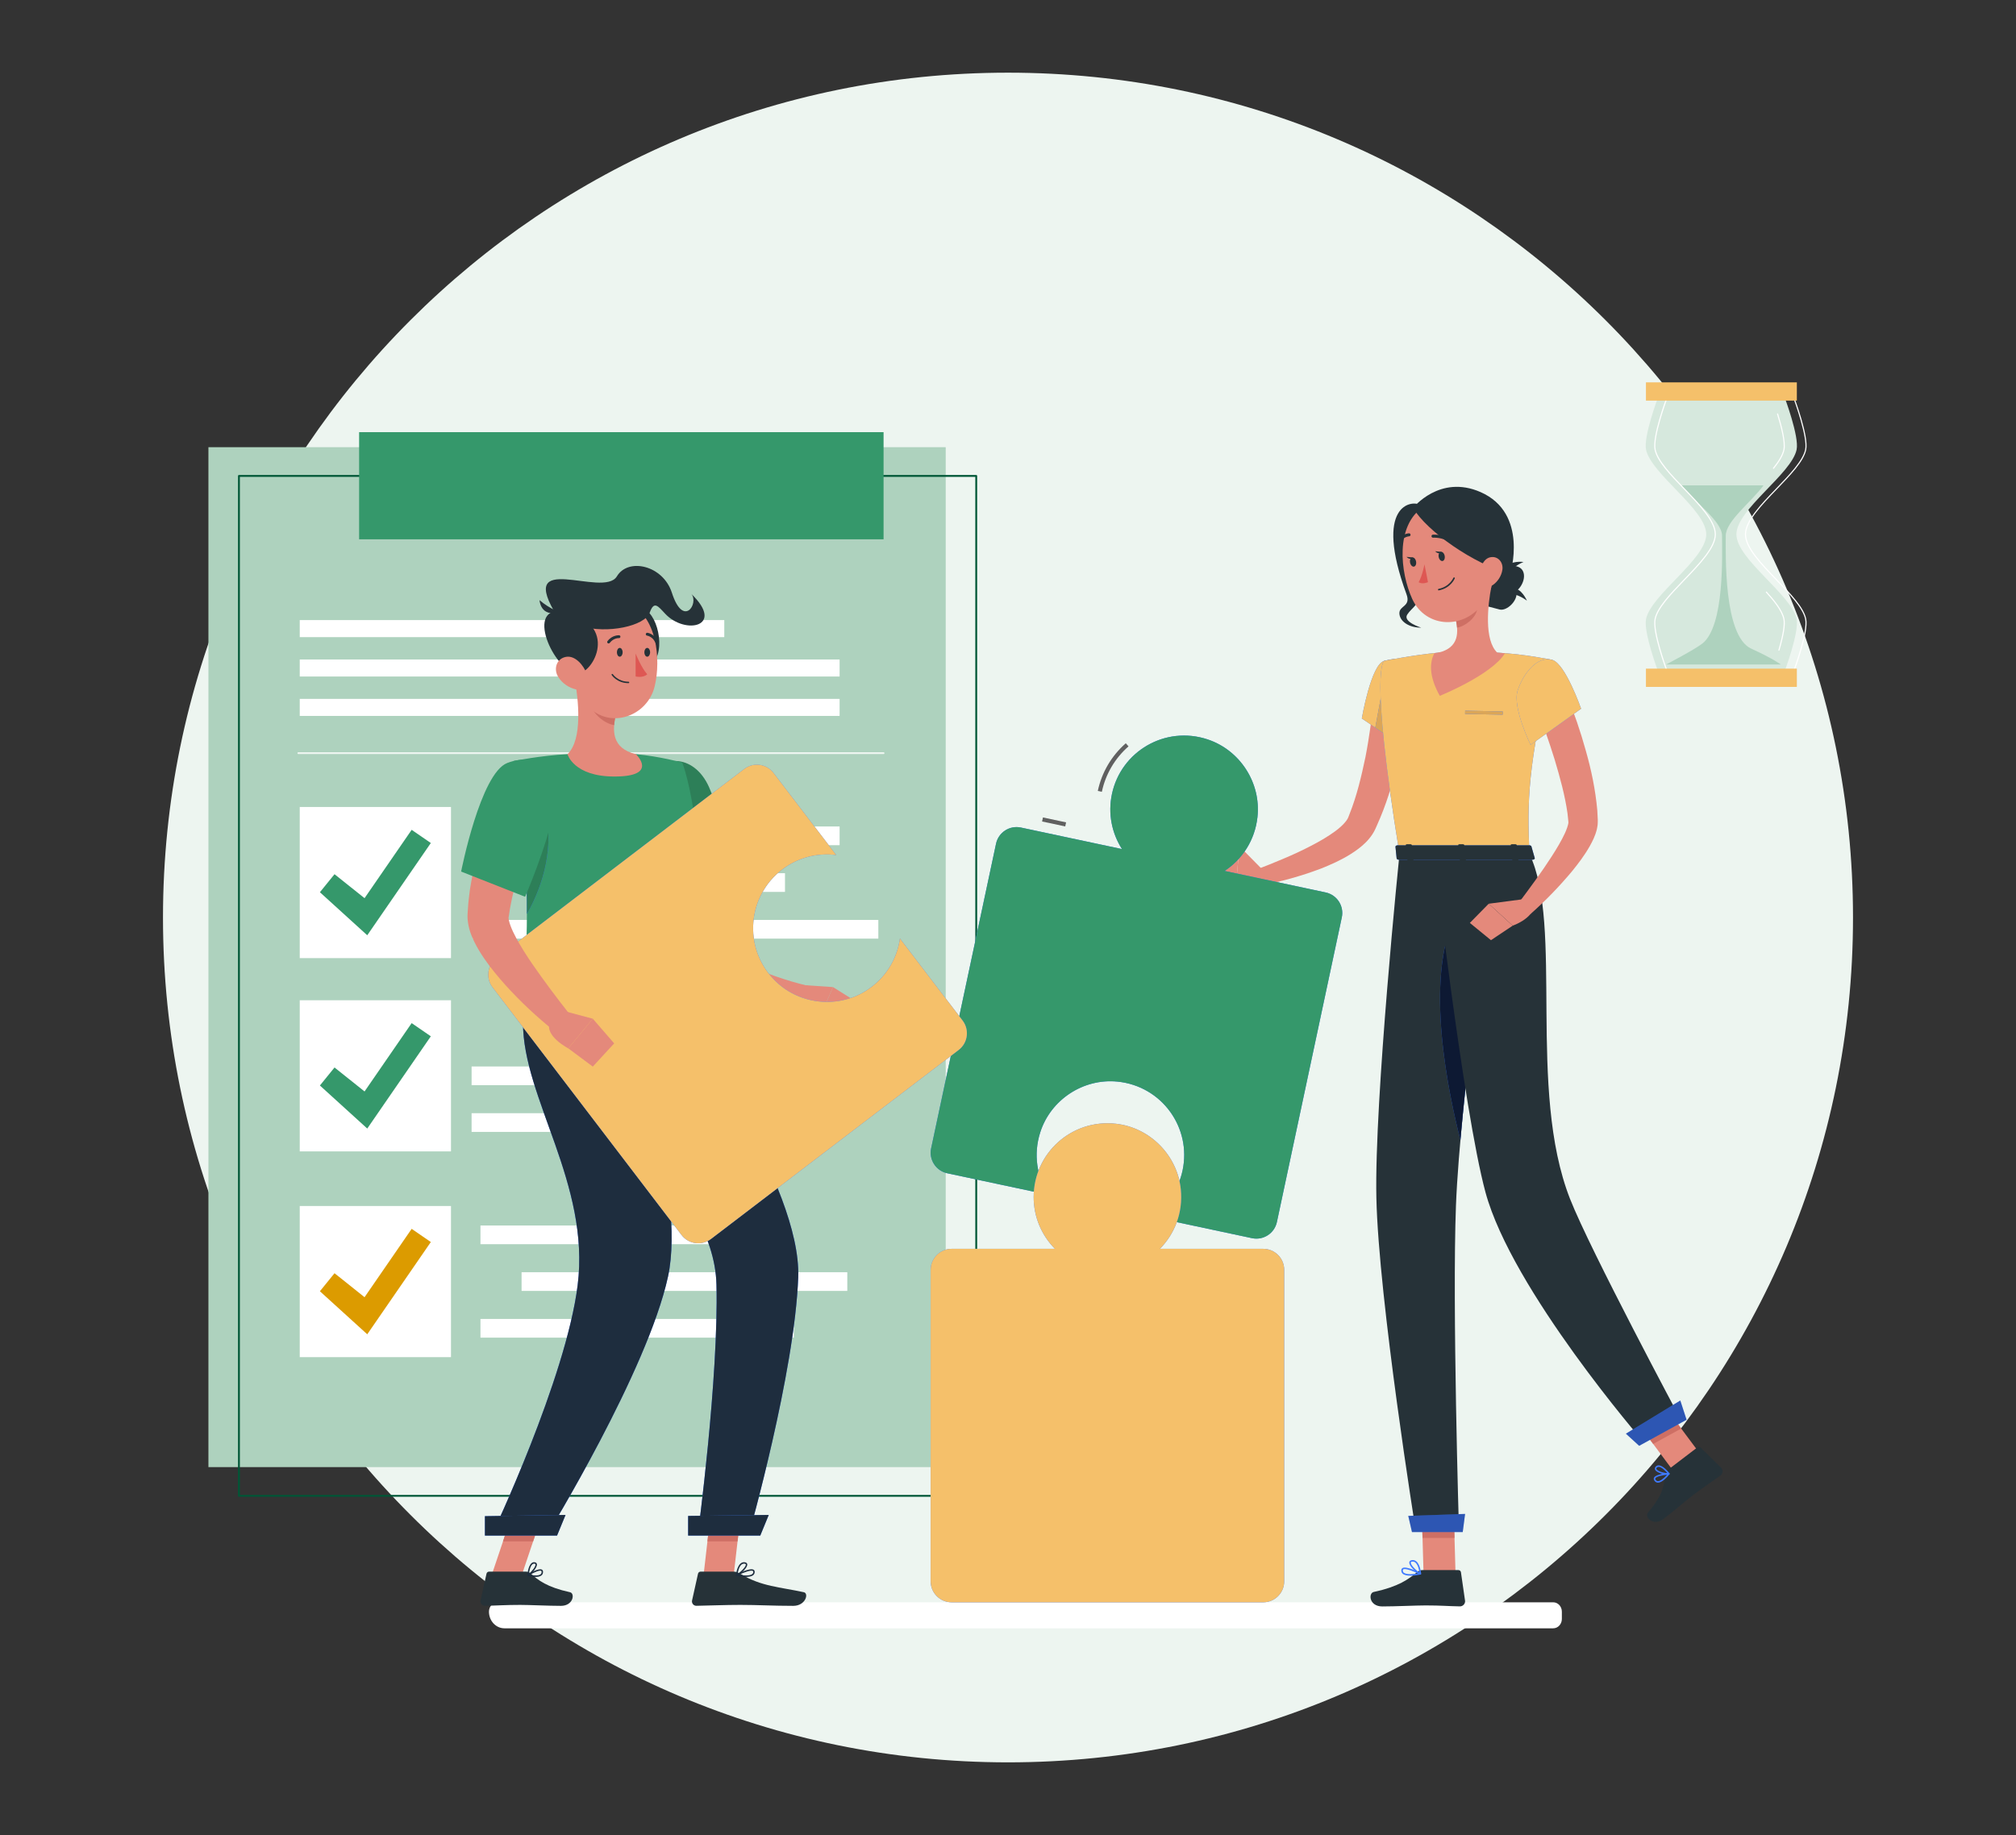 <?xml version="1.0" encoding="UTF-8"?><svg id="a" xmlns="http://www.w3.org/2000/svg" viewBox="0 0 413 376"><rect x="0" y="0" width="413" height="376" fill="#333333" stroke="none"/><defs><style>.b{fill:#de5753;}.b,.c,.d,.e,.f,.g,.h,.i,.j,.k,.l,.m,.n,.o,.p,.q,.r,.s,.t{stroke-width:0px;}.c{fill:#f5c06a;}.d{fill:#ce6f64;}.e{fill:#606060;}.f{fill:#e4897b;}.g{fill:#005636;}.h{fill:#dba658;}.i{fill:#2d7f58;}.j{fill:#dc9b00;}.k{fill:#edf5f0;}.l{opacity:.8;}.l,.s{fill:#000;}.m{fill:#aed2be;}.n{fill:#407bff;}.o{fill:#263238;}.p{fill:#d6e8dd;}.q{fill:#1e2d3e;}.r{fill:#fff;}.s{opacity:.3;}.t{fill:#35986b;}</style></defs><path class="k" d="M206.5,361.109c95.606,0,173.109-77.503,173.109-173.109S302.106,14.891,206.5,14.891,33.39,92.394,33.39,188s77.504,173.109,173.11,173.109Z"/><path class="m" d="M193.741,91.631H42.699v208.983h151.042V91.631Z"/><path class="g" d="M199.993,306.693H48.95c-.105,0-.19-.086-.19-.191V97.519c0-.105.085-.19.19-.19h151.043c.105,0,.19.085.19.19v208.983c0,.105-.085.191-.19.191ZM49.141,306.312h150.66V97.711H49.141v208.601Z"/><path class="r" d="M152.705,251.106h-54.276v3.832h54.276v-3.832Z"/><path class="r" d="M173.578,260.679h-66.726v3.832h66.726v-3.832Z"/><path class="r" d="M162.63,270.254h-64.201v3.832h64.201v-3.832Z"/><path class="r" d="M179.936,208.949h-67.144v3.832h67.144v-3.832Z"/><path class="r" d="M160.814,218.523h-64.201v3.832h64.201v-3.832Z"/><path class="r" d="M172,228.097h-75.388v3.832h75.388v-3.832Z"/><path class="r" d="M172.001,169.347h-58.971v3.832h58.971v-3.832Z"/><path class="r" d="M160.815,178.92h-63.964v3.832h63.964v-3.832Z"/><path class="r" d="M179.937,188.494h-83.087v3.832h83.087v-3.832Z"/><path class="r" d="M92.389,247.112h-30.983v30.968h30.983v-30.968Z"/><path class="j" d="M75.236,273.398l-9.7-8.818,2.996-3.694,6.15,4.915,9.651-14.007,3.927,2.702-13.024,18.902Z"/><path class="t" d="M75.236,231.24l-9.7-8.818,2.996-3.694,6.15,4.915,9.651-14.007,3.927,2.702-13.024,18.902Z"/><path class="r" d="M92.389,165.353h-30.983v30.968h30.983v-30.968Z"/><path class="r" d="M92.389,204.955h-30.983v30.968h30.983v-30.968Z"/><path class="t" d="M75.236,191.638l-9.7-8.819,2.996-3.693,6.15,4.914,9.651-14.006,3.927,2.702-13.024,18.902Z"/><path class="t" d="M75.236,231.241l-9.7-8.819,2.996-3.693,6.15,4.914,9.651-14.006,3.927,2.702-13.024,18.902Z"/><path class="r" d="M148.377,127.057H61.406v3.492h86.971v-3.492Z"/><path class="r" d="M172.001,135.129H61.406v3.492h110.595v-3.492Z"/><path class="r" d="M172.001,143.202H61.406v3.491h110.595v-3.491Z"/><path class="k" d="M181.001,154.51H61.122c-.105,0-.19-.085-.19-.19s.085-.191.19-.191h119.878c.105,0,.191.086.191.191s-.086.19-.191.19Z"/><path class="t" d="M73.569,88.55v21.956h107.44v-21.956h-107.44Z"/><path class="r" d="M318.19,333.644H103.338c-1.751,0-3.17-1.53-3.17-3.418h0c0-1.055.794-1.911,1.773-1.911h216.249c.979,0,1.773.856,1.773,1.911v1.507c0,1.055-.794,1.911-1.773,1.911Z"/><path class="f" d="M288.134,143.4c-.132,2.299-.405,4.41-.711,6.597-.315,2.167-.741,4.317-1.207,6.464-.952,4.293-2.274,8.537-4.137,12.665l-.346.774c-.169.358-.382.744-.595,1.064-.433.658-.908,1.205-1.39,1.689-.976.955-1.985,1.674-2.994,2.317-2.018,1.272-4.079,2.18-6.14,3.004-4.157,1.567-8.3,2.72-12.614,3.502l-.84-3.211c1.917-.727,3.884-1.503,5.784-2.322,1.912-.803,3.791-1.667,5.589-2.611,1.804-.918,3.539-1.939,5.04-3.042.74-.553,1.415-1.143,1.909-1.719.25-.282.452-.559.586-.798.072-.127.106-.211.157-.336l.267-.694c1.47-3.681,2.405-7.657,3.242-11.65.396-2.007.71-4.034,1.007-6.065.298-2.012.529-4.115.708-6.046l6.687.419Z"/><path class="n" d="M283.573,135.414c-2.701.688-4.59,11.801-4.59,11.801l7.442,5.061s7.135-11.212,5.058-14.181c-2.163-3.092-3.969-3.685-7.91-2.681Z"/><path class="c" d="M283.573,135.414c-2.701.688-4.59,11.801-4.59,11.801l7.442,5.061s7.135-11.212,5.058-14.181c-2.163-3.092-3.969-3.685-7.91-2.681Z"/><polygon class="n" points="283.817 137.897 281.742 149.098 285.925 151.935 283.817 137.897"/><polygon class="h" points="283.817 137.897 281.742 149.098 285.925 151.935 283.817 137.897"/><path class="f" d="M258.574,178.131l-4.648-4.711-.611,6.635s3.485,2.358,5.896,1.091l-.637-3.015Z"/><polygon class="f" points="248.462 172.716 248.251 178.299 253.315 180.055 253.926 173.42 248.462 172.716"/><polygon class="f" points="298.184 322.473 291.632 322.473 291.194 307.298 297.747 307.298 298.184 322.473"/><polygon class="f" points="348.846 298.659 343.104 301.816 333.948 289.533 339.69 286.376 348.846 298.659"/><path class="o" d="M341.864,301.043l5.855-4.462c.213-.162.499-.146.687.039l4.197,4.124c.435.428.369,1.197-.129,1.564-2.068,1.521-3.143,2.15-5.718,4.113-1.584,1.207-3.773,3.135-5.961,4.802-2.14,1.63-3.953-.407-3.191-1.297,3.415-3.991,3.137-5.694,3.632-7.898.089-.398.315-.747.627-.984Z"/><path class="o" d="M291.407,321.714h7.362c.268,0,.485.186.523.447l.839,5.824c.087.604-.433,1.176-1.05,1.165-2.567-.044-3.803-.195-7.041-.195-1.992,0-6.111.207-8.862.207-2.69,0-2.897-2.72-1.752-2.966,5.135-1.104,7.156-2.627,8.886-4.08.312-.262.703-.403,1.095-.403Z"/><polygon class="d" points="291.196 307.302 291.42 315.124 297.975 315.124 297.751 307.302 291.196 307.302"/><polygon class="d" points="339.694 286.379 333.949 289.537 338.671 295.866 344.416 292.709 339.694 286.379"/><path class="o" d="M305.001,116.305c3.246-.376,6.209-.988,7.009.753.8,1.74-.923,4.422-2.414,4.422h-5.207l.611-5.174Z"/><path class="o" d="M309.94,120.585l-.329,1.242c1.247-.24,3.199,1.251,3.199,1.251,0,0-1.152-2.681-2.869-2.493Z"/><path class="o" d="M308.508,116.357l.903.914c.425-1.196,2.701-2.122,2.701-2.122,0,0-2.895-.367-3.604,1.208Z"/><path class="o" d="M304.077,118.719c3.235.457,6.257.616,6.59,2.502.333,1.886-2.012,4.044-3.454,3.667-1.442-.377-5.037-1.318-5.037-1.318l1.901-4.851Z"/><path class="n" d="M283.573,135.414s-3.122,1.099,3.131,39.548h26.613c-.447-10.831-.459-17.51,4.717-39.738,0,0-5.576-1.213-11.301-1.489-4.478-.216-8.147-.359-12.084,0-5.19.474-11.076,1.678-11.076,1.678Z"/><path class="c" d="M283.573,135.414s-3.122,1.099,3.131,39.548h26.613c-.447-10.831-.459-17.51,4.717-39.738,0,0-5.576-1.213-11.301-1.489-4.478-.216-8.147-.359-12.084,0-5.19.474-11.076,1.678-11.076,1.678Z"/><path class="f" d="M305.536,120.129c-.762,3.888-1.523,11.012,1.197,13.607,0,0-1.063,3.944-8.288,3.944-7.944,0-3.797-3.944-3.797-3.944,4.336-1.035,4.224-4.252,3.469-7.273l7.418-6.334Z"/><path class="f" d="M306.73,133.739c-4.479-.22-8.145-.364-12.082,0-.263.025-.525.051-.787.076-.965,1.829-1.211,4.64,1.101,8.763,0,0,10.601-4.267,13.361-8.738-.525-.042-1.058-.076-1.592-.102Z"/><rect class="n" x="300.15" y="145.704" width="7.697" height=".659" transform="translate(2.904 -5.898) rotate(1.117)"/><rect class="h" x="300.15" y="145.704" width="7.697" height=".659" transform="translate(2.904 -5.898) rotate(1.117)"/><path class="d" d="M302.512,122.713l-4.391,3.746c.181.715.322,1.44.373,2.145,1.656-.239,3.932-2.058,4.108-3.792.088-.865.051-1.696-.09-2.099Z"/><path class="o" d="M291.007,103.487c-1.74-1.082-9.66-.21-2.87,18.275.942,2.564-1.481,2.291-1.457,3.897.024,1.606,1.905,2.968,4.469,2.946,0,0-3.835-1.175-2.858-2.68s2.764-2.187,2.035-4.045c-.729-1.858.682-18.392.682-18.392Z"/><path class="f" d="M305.27,110.212c.859,6.446,1.36,9.156-1.215,13.057-3.874,5.868-11.979,5.513-14.747-.547-2.491-5.454-3.478-15.08,2.259-18.838,5.652-3.703,12.843-.118,13.703,6.328Z"/><path class="o" d="M289.482,104.075c2.753,4.704,12.415,11.552,19.906,13.499,0,0,3.845-12.393-6.08-16.745-8.379-3.673-13.826,3.246-13.826,3.246Z"/><path class="o" d="M286.704,174.963s-5.169,50.476-4.739,70.459c.447,20.785,8.063,68.188,8.063,68.188h8.861s-1.402-46.189-.619-66.602c.854-22.253,7.923-72.045,7.923-72.045h-19.488Z"/><polygon class="n" points="299.657 313.927 289.26 313.927 288.498 310.611 300.14 310.205 299.657 313.927"/><polygon class="s" points="299.657 313.927 289.26 313.927 288.498 310.611 300.14 310.205 299.657 313.927"/><path class="n" d="M298.184,187.522c-6.536,13.149-1.312,37.136.999,46.06,1.185-13.403,3.184-29.787,4.742-41.818-.991-6.807-2.726-10.304-5.741-4.242Z"/><path class="l" d="M298.184,187.522c-6.536,13.149-1.312,37.136.999,46.06,1.185-13.403,3.184-29.787,4.742-41.818-.991-6.807-2.726-10.304-5.741-4.242Z"/><path class="o" d="M293.732,174.963s6.028,52.476,10.581,69.323c5.405,20.002,32.242,51.015,32.242,51.015l7.83-4.304s-18.617-34.817-22.75-45.354c-8.82-22.49-1.27-56.005-8.319-70.68h-19.585Z"/><polygon class="n" points="345.513 290.91 335.799 296.25 333.085 293.765 344.229 286.968 345.513 290.91"/><polygon class="s" points="345.513 290.91 335.799 296.25 333.085 293.765 344.229 286.968 345.513 290.91"/><path class="o" d="M295.958,113.889c.102.519-.091.993-.43,1.06-.339.067-.696-.3-.798-.819-.102-.519.091-.993.43-1.06s.696.3.798.819Z"/><path class="o" d="M290.096,115.04c.102.519-.09.993-.429,1.059-.339.067-.696-.3-.798-.819s.091-.993.43-1.06.696.3.798.819Z"/><path class="o" d="M289.453,114.221l-1.316-.115s.83.848,1.316.115Z"/><path class="b" d="M291.82,115.627s-.442,2.405-1.199,3.673c.81.505,1.917-.016,1.917-.016l-.718-3.657Z"/><path class="o" d="M294.735,120.971c-.073,0-.138-.051-.152-.125-.017-.084.038-.165.122-.182,2.276-.447,3.027-2.246,3.035-2.264.031-.079.122-.118.202-.086.079.032.118.122.086.202-.032.08-.823,1.972-3.263,2.452-.01.002-.02.003-.03.003Z"/><path class="f" d="M307.778,116.767c-.209,1.332-1.013,2.443-1.919,3.081-1.362.96-2.599-.125-2.686-1.701-.078-1.419.537-3.629,2.128-3.962,1.568-.328,2.715,1.059,2.476,2.582Z"/><path class="o" d="M296.903,111.135c-.077,0-.154-.029-.214-.086-1.024-.975-3.087-.88-3.106-.877-.166.009-.317-.122-.327-.294-.009-.171.122-.317.294-.327.089-.006,2.347-.114,3.567,1.047.124.118.129.315.011.439-.061.064-.143.096-.225.096Z"/><path class="o" d="M286.53,111.28c-.055,0-.111-.014-.16-.045-.147-.088-.194-.279-.105-.426.889-1.469,2.32-1.533,2.38-1.535.004,0,.007,0,.011,0,.167,0,.304.132.31.3.006.171-.127.314-.298.32-.052.002-1.164.067-1.872,1.237-.058.096-.16.15-.265.15Z"/><path class="f" d="M320.91,142.228c1.572,3.833,2.858,7.617,3.956,11.565,1.118,3.925,1.97,7.957,2.355,12.216l.085,1.627c.01.278.04.475.008,1.024-.013.497-.104.836-.175,1.242-.353,1.431-.9,2.465-1.449,3.459-1.11,1.956-2.373,3.603-3.675,5.204-2.647,3.159-5.434,6.033-8.485,8.728l-2.414-2.277c2.326-3.119,4.684-6.286,6.744-9.499,1.031-1.596,2.011-3.23,2.731-4.789.352-.766.622-1.556.707-2.059-.007-.084.031-.229.005-.23.008.053-.019-.243-.044-.458l-.14-1.335c-.511-3.618-1.524-7.316-2.626-10.99-1.133-3.653-2.436-7.365-3.784-10.895l6.202-2.535Z"/><path class="n" d="M318.035,135.224c2.666.811,5.869,9.992,5.869,9.992l-10.344,7.396s-3.772-7.664-2.652-11.11c1.167-3.589,4.085-7.202,7.128-6.277Z"/><path class="c" d="M318.035,135.224c2.666.811,5.869,9.992,5.869,9.992l-10.344,7.396s-3.772-7.664-2.652-11.11c1.167-3.589,4.085-7.202,7.128-6.277Z"/><path class="n" d="M339.653,303.801c-.026,0-.052,0-.078-.003-.296-.026-.533-.194-.705-.499-.129-.231-.082-.418-.019-.535.398-.736,2.759-.921,3.027-.939.064-.013.12.028.149.084.028.055.021.122-.018.17-.536.653-1.54,1.724-2.356,1.724ZM341.525,302.168c-.943.101-2.191.356-2.4.744-.026.049-.049.12.017.235.12.214.27.326.461.342.448.041,1.153-.45,1.923-1.321Z"/><path class="n" d="M341.668,302.147c-.814,0-2.308-.387-2.605-.996-.063-.13-.127-.388.153-.661.178-.174.386-.251.649-.234.949.07,2.099,1.565,2.147,1.629.034.044.041.103.02.154-.021.05-.067.087-.122.094-.07.01-.152.014-.241.014ZM339.793,300.564c-.141,0-.26.048-.361.147-.143.14-.123.236-.091.303.202.413,1.436.807,2.233.825-.409-.478-1.168-1.232-1.733-1.273-.017-.002-.032-.002-.048-.002Z"/><path class="n" d="M288.947,322.86c-.652,0-1.253-.101-1.589-.404-.214-.192-.308-.447-.28-.756.017-.184.108-.327.263-.413.807-.437,3.415.895,3.71,1.048.058.03.091.094.082.16-.009.065-.059.117-.123.13-.557.111-1.34.235-2.062.235ZM287.779,321.504c-.12,0-.218.017-.289.056-.064.035-.095.086-.103.168-.019.209.04.372.179.497.398.358,1.477.419,2.928.179-.9-.432-2.094-.9-2.715-.9Z"/><path class="n" d="M290.979,322.628c-.021,0-.044-.005-.064-.014-.781-.353-2.326-1.766-2.205-2.509.029-.175.153-.394.583-.438.325-.031.608.059.86.268.824.686.975,2.451.981,2.525.004.055-.021.108-.065.139-.027.019-.058.029-.089.029ZM289.418,319.971c-.031,0-.062.002-.093.005-.284.028-.302.142-.308.179-.073.446.976,1.557,1.772,2.04-.076-.514-.294-1.572-.835-2.022-.163-.136-.339-.203-.536-.203Z"/><path class="f" d="M311.995,184.254l-7.019.921,4.921,4.493s3.984-1.354,4.429-4.041l-2.331-1.373Z"/><polygon class="f" points="301.116 189.106 305.44 192.645 309.897 189.669 304.976 185.176 301.116 189.106"/><path class="o" d="M295.315,113.07l-1.316-.114s.83.847,1.316.114Z"/><path class="n" d="M313.715,173.401l.68,2.382c.093.185-.126.373-.433.373h-27.39c-.24,0-.439-.118-.454-.268l-.24-2.382c-.017-.165.191-.305.454-.305h26.949c.198,0,.373.081.433.2Z"/><path class="o" d="M313.715,173.401l.68,2.382c.093.185-.126.373-.433.373h-27.39c-.24,0-.439-.118-.454-.268l-.24-2.382c-.017-.165.191-.305.454-.305h26.949c.198,0,.373.081.433.2Z"/><path class="o" d="M310.096,176.414h.722c.144,0,.253-.074.243-.165l-.339-3.095c-.01-.091-.136-.165-.279-.165h-.722c-.144,0-.253.074-.243.165l.338,3.095c.01.091.136.165.279.165Z"/><path class="o" d="M288.601,176.414h.722c.144,0,.253-.074.243-.165l-.338-3.095c-.01-.091-.136-.165-.279-.165h-.722c-.144,0-.253.074-.243.165l.339,3.095c.01.091.136.165.279.165Z"/><path class="o" d="M299.349,176.414h.722c.144,0,.253-.074.243-.165l-.339-3.095c-.01-.091-.136-.165-.279-.165h-.722c-.144,0-.253.074-.243.165l.338,3.095c.01.091.136.165.279.165Z"/><path class="e" d="M225.726,162.242l-.829-.176c.809-3.798,2.791-7.177,5.733-9.771l.561.635c-2.805,2.473-4.694,5.693-5.465,9.313Z"/><rect class="e" x="215.52" y="165.993" width=".847" height="4.846" transform="translate(6.235 344.536) rotate(-77.976)"/><path class="n" d="M250.879,178.456c3.609-2.373,6.21-6.283,6.728-11.04.761-6.977-3.539-13.69-10.198-15.906-8.713-2.9-17.754,2.449-19.613,11.173-.862,4.048-.015,8.062,2.053,11.293l-20.698-4.409c-2.323-.495-4.607.987-5.102,3.31l-13.298,62.426c-.495,2.323.987,4.607,3.31,5.102l20.698,4.409c-2.328-3.638-3.11-8.269-1.645-12.823,2.149-6.681,8.812-11.059,15.796-10.369,9.138.903,15.214,9.472,13.356,18.196-.862,4.048-3.272,7.368-6.477,9.476l20.698,4.409c2.323.495,4.608-.987,5.102-3.31l13.298-62.426c.495-2.323-.987-4.607-3.31-5.102l-20.698-4.409Z"/><path class="t" d="M250.879,178.456c3.609-2.373,6.21-6.283,6.728-11.04.761-6.977-3.539-13.69-10.198-15.906-8.713-2.9-17.754,2.449-19.613,11.173-.862,4.048-.015,8.062,2.053,11.293l-20.698-4.409c-2.323-.495-4.607.987-5.102,3.31l-13.298,62.426c-.495,2.323.987,4.607,3.31,5.102l20.698,4.409c-2.328-3.638-3.11-8.269-1.645-12.823,2.149-6.681,8.812-11.059,15.796-10.369,9.138.903,15.214,9.472,13.356,18.196-.862,4.048-3.272,7.368-6.477,9.476l20.698,4.409c2.323.495,4.608-.987,5.102-3.31l13.298-62.426c.495-2.323-.987-4.607-3.31-5.102l-20.698-4.409Z"/><path class="n" d="M237.62,255.887c3.035-3.073,4.764-7.439,4.28-12.199-.71-6.982-6.314-12.652-13.289-13.432-9.126-1.02-16.854,6.094-16.854,15.014,0,4.139,1.665,7.888,4.361,10.617h-21.163c-2.375,0-4.301,1.925-4.301,4.301v63.827c0,2.375,1.925,4.301,4.301,4.301h63.827c2.375,0,4.301-1.925,4.301-4.301v-63.827c0-2.375-1.925-4.301-4.301-4.301h-21.163Z"/><path class="c" d="M237.62,255.887c3.035-3.073,4.764-7.439,4.28-12.199-.71-6.982-6.314-12.652-13.289-13.432-9.126-1.02-16.854,6.094-16.854,15.014,0,4.139,1.665,7.888,4.361,10.617h-21.163c-2.375,0-4.301,1.925-4.301,4.301v63.827c0,2.375,1.925,4.301,4.301,4.301h63.827c2.375,0,4.301-1.925,4.301-4.301v-63.827c0-2.375-1.925-4.301-4.301-4.301h-21.163Z"/><polygon class="f" points="144.134 322.744 150.303 322.744 151.945 308.458 145.776 308.458 144.134 322.744"/><polygon class="f" points="100.721 322.744 106.89 322.744 111.696 308.458 105.527 308.458 100.721 322.744"/><path class="o" d="M107.713,322.03h-7.521c-.252,0-.471.175-.525.421l-1.219,5.483c-.126.569.321,1.107.903,1.097,2.42-.042,4.186-.183,7.233-.183,1.875,0,5.738.195,8.328.195,2.532,0,2.928-2.56,1.867-2.792-4.753-1.04-6.544-2.474-8.065-3.842-.274-.247-.632-.379-1.001-.379Z"/><path class="o" d="M150.26,322.03h-6.737c-.252,0-.471.175-.525.421l-1.219,5.483c-.126.568.305,1.107.888,1.097,2.43-.041,5.942-.184,8.996-.184,3.572,0,6.656.195,10.845.195,2.533,0,3.235-2.56,2.175-2.792-4.826-1.056-8.767-1.169-12.937-3.74-.453-.279-.954-.481-1.486-.481Z"/><path class="f" d="M143.733,162.231c.757,4.832,1.389,9.651,1.92,14.504.272,2.425.51,4.855.727,7.293.107,1.22.22,2.438.304,3.665l.237,3.439c.055.595.23,1.167.564,1.794.342.62.867,1.266,1.53,1.886,1.338,1.244,3.163,2.369,5.14,3.309,1.981.953,4.127,1.757,6.33,2.46,2.183.724,4.514,1.314,6.714,1.82l-.418,4.613c-1.345.002-2.568-.063-3.844-.172-1.263-.107-2.528-.239-3.791-.43-2.526-.384-5.053-.943-7.584-1.783-2.519-.863-5.074-1.964-7.504-3.795-1.204-.927-2.38-2.048-3.373-3.459-.994-1.404-1.744-3.131-2.069-4.935l-2.138-14.523c-.712-4.773-1.385-9.573-1.998-14.351l9.255-1.333Z"/><path class="i" d="M132.445,160.468c-2.079,5.52,2.9,24.019,2.9,24.019l13.705-6.853s-.646-9.224-3.78-16.314c-3.167-7.166-10.544-6.91-12.826-.853Z"/><path class="f" d="M163.917,201.811l6.732.447-3.145,7.225s-4.32-.003-5.542-4.326l1.955-3.346Z"/><polygon class="f" points="174.286 204.539 170.555 209.597 167.504 209.483 170.649 202.258 174.286 204.539"/><polygon class="d" points="151.943 308.462 151.098 315.826 144.926 315.826 145.771 308.462 151.943 308.462"/><polygon class="d" points="105.524 308.462 111.696 308.462 109.216 315.826 103.044 315.826 105.524 308.462"/><path class="t" d="M139.771,156.247s7.281,18.629.365,53.322h-32.996c-.227-5.065,2.955-29.774-1.93-53.64,0,0,5.656-1.135,11.046-1.395,4.216-.203,10.32-.338,14.027,0,4.887.446,9.489,1.712,9.489,1.712Z"/><path class="n" d="M111.934,167.334c-1.075-5.444-3.175-4.504-5.165-1.82.948,7.679,1.211,15.164,1.177,21.76,1.355-2.311,5.791-10.812,3.988-19.94Z"/><path class="i" d="M111.934,167.334c-1.075-5.444-3.175-4.504-5.165-1.82.948,7.679,1.211,15.164,1.177,21.76,1.355-2.311,5.791-10.812,3.988-19.94Z"/><path class="f" d="M117.645,138.74c.885,4.513,1.768,12.782-1.39,15.794,0,0,1.234,4.578,9.62,4.578,9.221,0,4.407-4.578,4.407-4.578-5.033-1.202-4.903-4.936-4.026-8.442l-8.611-7.352Z"/><path class="d" d="M121.155,141.74l5.096,4.348c-.21.83-.374,1.672-.432,2.49-1.923-.278-4.564-2.388-4.768-4.401-.102-1.004-.06-1.969.104-2.436Z"/><path class="o" d="M131.989,124.858c3.036,1.285,4.685,9.797.801,11.753-3.884,1.955-6.551-14.186-.801-11.753Z"/><path class="f" d="M117.108,131.949c.375,6.111.284,9.707,3.371,12.843,4.643,4.718,12.186,1.92,13.644-4.18,1.312-5.491.478-14.562-5.504-16.994-5.893-2.396-11.887,2.22-11.511,8.331Z"/><path class="o" d="M117.534,137.937c3.227,1.328,9.316-8.622-.052-12.058-10.359-3.8-5.163,9.911.052,12.058Z"/><path class="o" d="M118.941,128.288c5.468,1.658,13.175-.019,14.165-2.769.882-2.452,1.661-1.374,3.157.229,4.116,4.41,12.324,2.646,5.386-4.034,1.569,1.911-1.654,7.051-4.01-.271-1.81-5.624-8.945-7.229-11.262-3.351-2.753,4.61-20.995-5.739-12.152,8.326,1.576,4.04,4.716,1.87,4.716,1.87Z"/><path class="o" d="M114.69,125.407s-1.894-.514-4.163-2.434c0,0,.176,3.634,4.163,2.434Z"/><path class="f" d="M114.348,138.685c.867,1.405,2.302,2.278,3.627,2.57,1.993.438,2.876-1.372,2.226-3.193-.584-1.639-2.326-3.843-4.28-3.465-1.926.372-2.564,2.482-1.573,4.089Z"/><path class="n" d="M140.136,209.569s24.057,33.338,23.386,52.151c-.698,19.568-10.109,52.68-10.109,52.68h-10.451s4.279-31.969,3.814-51.187c-.507-20.951-28.33-37.482-28.33-53.644h21.69Z"/><path class="q" d="M140.136,209.569s24.057,33.338,23.386,52.151c-.698,19.568-10.109,52.68-10.109,52.68h-10.451s4.279-31.969,3.814-51.187c-.507-20.951-28.33-37.482-28.33-53.644h21.69Z"/><path class="n" d="M128.431,209.569s12.259,34.359,8.415,52.021c-4.209,19.342-24.728,52.81-24.728,52.81h-11.299s15.119-31.907,17.52-51.057c2.607-20.784-11.199-38.317-11.199-53.774h21.291Z"/><path class="q" d="M128.431,209.569s12.259,34.359,8.415,52.021c-4.209,19.342-24.728,52.81-24.728,52.81h-11.299s15.119-31.907,17.52-51.057c2.607-20.784-11.199-38.317-11.199-53.774h21.291Z"/><polygon class="n" points="114.117 314.644 99.346 314.644 99.346 310.669 115.857 310.411 114.117 314.644"/><polygon class="q" points="114.117 314.644 99.346 314.644 99.346 310.669 115.857 310.411 114.117 314.644"/><polygon class="n" points="155.746 314.644 140.976 314.644 140.976 310.622 157.486 310.411 155.746 314.644"/><polygon class="q" points="155.746 314.644 140.976 314.644 140.976 310.622 157.486 310.411 155.746 314.644"/><path class="o" d="M126.377,133.657c0,.498.264.901.589.901s.589-.403.589-.901-.264-.901-.589-.901-.589.403-.589.901Z"/><path class="o" d="M132.002,133.657c0,.498.264.901.589.901s.589-.403.589-.901-.264-.901-.589-.901-.589.403-.589.901Z"/><path class="b" d="M130.214,133.904s1.132,2.871,2.377,4.256c-.88.822-2.377.446-2.377.446v-4.702Z"/><path class="o" d="M128.764,139.98c-2.341,0-3.414-1.605-3.458-1.674-.044-.068-.025-.158.043-.202.066-.044.157-.026.202.043.01.015,1.036,1.541,3.214,1.541.081,0,.146.065.146.146s-.065.146-.146.146Z"/><path class="o" d="M124.682,131.843c-.061,0-.123-.019-.176-.059-.129-.098-.154-.281-.057-.41.976-1.289,2.324-1.206,2.379-1.206.161.011.282.151.271.312-.011.161-.15.287-.31.271h0c-.042,0-1.096-.053-1.874.976-.057.076-.145.116-.234.116Z"/><path class="n" d="M145.653,253.867l50.738-38.723c1.888-1.441,2.251-4.14.81-6.028l-12.839-16.823c-.601,4.277-3.023,8.301-7.101,10.804-5.981,3.672-13.888,2.657-18.74-2.414-6.348-6.635-5.381-17.095,1.71-22.507,3.29-2.511,7.281-3.462,11.086-2.975l-12.839-16.823c-1.441-1.888-4.14-2.251-6.028-.81l-50.738,38.723c-1.888,1.441-2.251,4.14-.81,6.028l38.723,50.738c1.441,1.888,4.14,2.251,6.028.81Z"/><path class="c" d="M145.653,253.867l50.738-38.723c1.888-1.441,2.251-4.14.81-6.028l-12.839-16.823c-.601,4.277-3.023,8.301-7.101,10.804-5.981,3.672-13.888,2.657-18.74-2.414-6.348-6.635-5.381-17.095,1.71-22.507,3.29-2.511,7.281-3.462,11.086-2.975l-12.839-16.823c-1.441-1.888-4.14-2.251-6.028-.81l-50.738,38.723c-1.888,1.441-2.251,4.14-.81,6.028l38.723,50.738c1.441,1.888,4.14,2.251,6.028.81Z"/><path class="o" d="M134.464,131.725c-.109,0-.213-.06-.263-.165-.564-1.161-1.604-1.315-1.648-1.321-.159-.022-.272-.168-.251-.328.022-.159.17-.273.325-.252.057.007,1.393.191,2.1,1.645.07.145.01.32-.135.391-.041.02-.085.029-.127.029Z"/><path class="f" d="M111.366,164.604c-.755,1.84-1.597,3.879-2.312,5.856-.745,1.991-1.436,3.996-2.091,6-.648,2.008-1.214,4.018-1.712,6.022l-.347,1.503-.298,1.492c-.112.501-.175.989-.252,1.482l-.114.739-.029.185c-.013.085-.003.019-.009.035-.009-.014-.009.008-.016.023-.048.2.115.988.408,1.763.292.797.711,1.666,1.179,2.534.942,1.747,2.074,3.529,3.276,5.282,2.414,3.501,5.073,7.025,7.746,10.431l-3.257,3.294c-3.568-2.889-6.869-5.947-9.975-9.384-1.543-1.725-3.044-3.52-4.428-5.548-.687-1.022-1.354-2.092-1.959-3.322-.59-1.248-1.189-2.585-1.375-4.606-.016-.262-.031-.517-.021-.808l.014-.379.015-.228.063-.914c.044-.609.078-1.225.158-1.816l.216-1.792.292-1.76c.419-2.332.925-4.627,1.559-6.863.616-2.243,1.327-4.444,2.109-6.615.4-1.082.812-2.159,1.245-3.231.429-1.089.872-2.106,1.405-3.249l8.511,3.874Z"/><path class="t" d="M103.922,156.335c-5.505,2.118-9.454,22.251-9.454,22.251l13.108,5.165s4.394-10.119,5.868-17.598c1.552-7.875-3.278-12.22-9.522-9.817Z"/><path class="q" d="M109.753,323.108c-.571,0-1.185-.118-1.614-.222-.057-.014-.101-.06-.11-.119-.009-.058.017-.116.067-.147.224-.141,2.216-1.361,2.897-1.013.106.055.235.17.251.413.02.327-.081.586-.302.772-.28.235-.719.315-1.189.315ZM108.563,322.681c1.048.211,1.853.173,2.19-.112.148-.124.213-.298.198-.53-.007-.113-.053-.151-.092-.171-.352-.184-1.487.345-2.297.813Z"/><path class="q" d="M108.173,322.891c-.028,0-.055-.008-.079-.024-.045-.029-.07-.08-.066-.134.006-.075.153-1.855.87-2.441.187-.152.396-.221.623-.188.349.042.441.258.465.382.131.688-1.104,2.04-1.742,2.386-.022.012-.046.018-.07.018ZM109.419,320.39c-.12,0-.231.042-.336.128-.46.375-.657,1.413-.728,1.933.635-.482,1.421-1.503,1.344-1.909-.007-.037-.024-.124-.213-.148-.022-.002-.045-.004-.066-.004Z"/><path class="q" d="M152.825,323.108c-.679,0-1.416-.117-1.938-.221-.061-.012-.108-.061-.116-.122-.009-.062.022-.122.078-.151.28-.145,2.76-1.401,3.509-.985.145.081.228.215.241.389.022.291-.07.53-.273.71-.321.284-.887.379-1.5.379ZM151.374,322.68c1.361.227,2.378.168,2.757-.17.134-.118.191-.271.176-.47-.006-.076-.033-.123-.092-.155-.406-.229-1.822.308-2.841.795Z"/><path class="q" d="M150.915,322.891c-.03,0-.06-.009-.085-.027-.042-.031-.065-.081-.06-.133.007-.07.173-1.732.958-2.376.24-.197.511-.282.81-.251.401.041.518.245.544.408.113.697-1.362,2.032-2.106,2.366-.019.009-.04.013-.06.013ZM152.42,320.39c-.185,0-.352.063-.507.19-.516.423-.735,1.417-.814,1.903.759-.457,1.762-1.506,1.694-1.924-.005-.034-.022-.137-.285-.164-.03-.003-.059-.005-.088-.005Z"/><path class="f" d="M115.389,207.127l6.052,1.61-5.017,6.077s-4.848-2.514-3.803-5.232l2.768-2.454Z"/><polygon class="f" points="125.823 213.792 121.441 218.549 116.424 214.813 121.441 208.736 125.823 213.792"/><path class="p" d="M365.59,81.395h-25.912s-3.028,8.038-2.468,10.729c1.039,4.999,12.337,12.283,12.337,17.36s-11.298,12.362-12.337,17.36c-.559,2.692,2.468,10.729,2.468,10.729h25.912s3.028-8.037,2.468-10.729c-1.039-4.998-12.337-12.283-12.337-17.36s11.298-12.362,12.337-17.36c.56-2.692-2.468-10.729-2.468-10.729Z"/><path class="r" d="M363.314,96.072c-.025,0-.05-.008-.07-.025-.049-.039-.057-.111-.018-.159,1.214-1.515,1.908-2.753,2.123-3.787.314-1.513-.535-4.778-1.304-7.251-.019-.06.015-.123.075-.142.06-.018.123.015.142.075.776,2.499,1.633,5.804,1.309,7.364-.225,1.085-.914,2.318-2.167,3.883-.023.028-.056.043-.089.043Z"/><path class="m" d="M353.543,109.755c0-3.002,5.322-6.952,7.735-10.309h-16.782c2.528,3.362,8.283,7.328,8.283,10.309,0,3.765.566,18.454-4.013,22.093-1.577,1.254-7.452,4.309-7.452,4.309h23.508s-1.655-1.25-6.05-3.242c-5.704-2.584-5.229-19.395-5.229-23.16Z"/><path class="r" d="M367.446,137.687h-25.911c-.047,0-.09-.029-.107-.073-.124-.329-3.033-8.1-2.473-10.793.493-2.37,3.174-5.157,6.013-8.109,3.108-3.231,6.321-6.571,6.321-9.228s-3.214-5.998-6.321-9.228c-2.839-2.951-5.521-5.739-6.013-8.109-.56-2.693,2.349-10.463,2.473-10.792.017-.044.059-.073.107-.073h25.911c.047,0,.09.029.107.073.124.329,3.033,8.1,2.473,10.792-.493,2.37-3.174,5.158-6.013,8.109-3.108,3.231-6.321,6.571-6.321,9.228s3.214,5.998,6.321,9.228c2.839,2.951,5.521,5.739,6.014,8.109.56,2.692-2.35,10.463-2.474,10.793-.017.044-.059.073-.107.073ZM341.614,137.46h25.754c.301-.813,2.955-8.099,2.436-10.593-.479-2.306-3.263-5.199-5.955-7.998-3.139-3.263-6.385-6.637-6.385-9.385s3.246-6.123,6.385-9.386c2.692-2.798,5.475-5.692,5.955-7.998.519-2.493-2.135-9.78-2.436-10.593h-25.754c-.301.813-2.955,8.1-2.436,10.593.479,2.306,3.263,5.199,5.955,7.998,3.139,3.263,6.385,6.637,6.385,9.386s-3.245,6.122-6.385,9.385c-2.692,2.798-5.475,5.692-5.955,7.998-.519,2.494,2.135,9.78,2.436,10.593Z"/><path class="r" d="M364.435,133.332c-.011,0-.021-.001-.032-.005-.06-.017-.094-.081-.077-.141.894-3.052,1.247-5.236,1.022-6.319-.367-1.766-2.099-3.85-3.567-5.468-.042-.046-.039-.118.008-.16.046-.042.118-.039.16.008,1.487,1.639,3.243,3.754,3.621,5.574.236,1.134-.11,3.298-1.027,6.429-.014.049-.059.081-.108.081Z"/><path class="c" d="M368.106,137.008h-30.916v3.739h30.916v-3.739Z"/><path class="c" d="M368.106,78.347h-30.916v3.739h30.916v-3.739Z"/></svg>